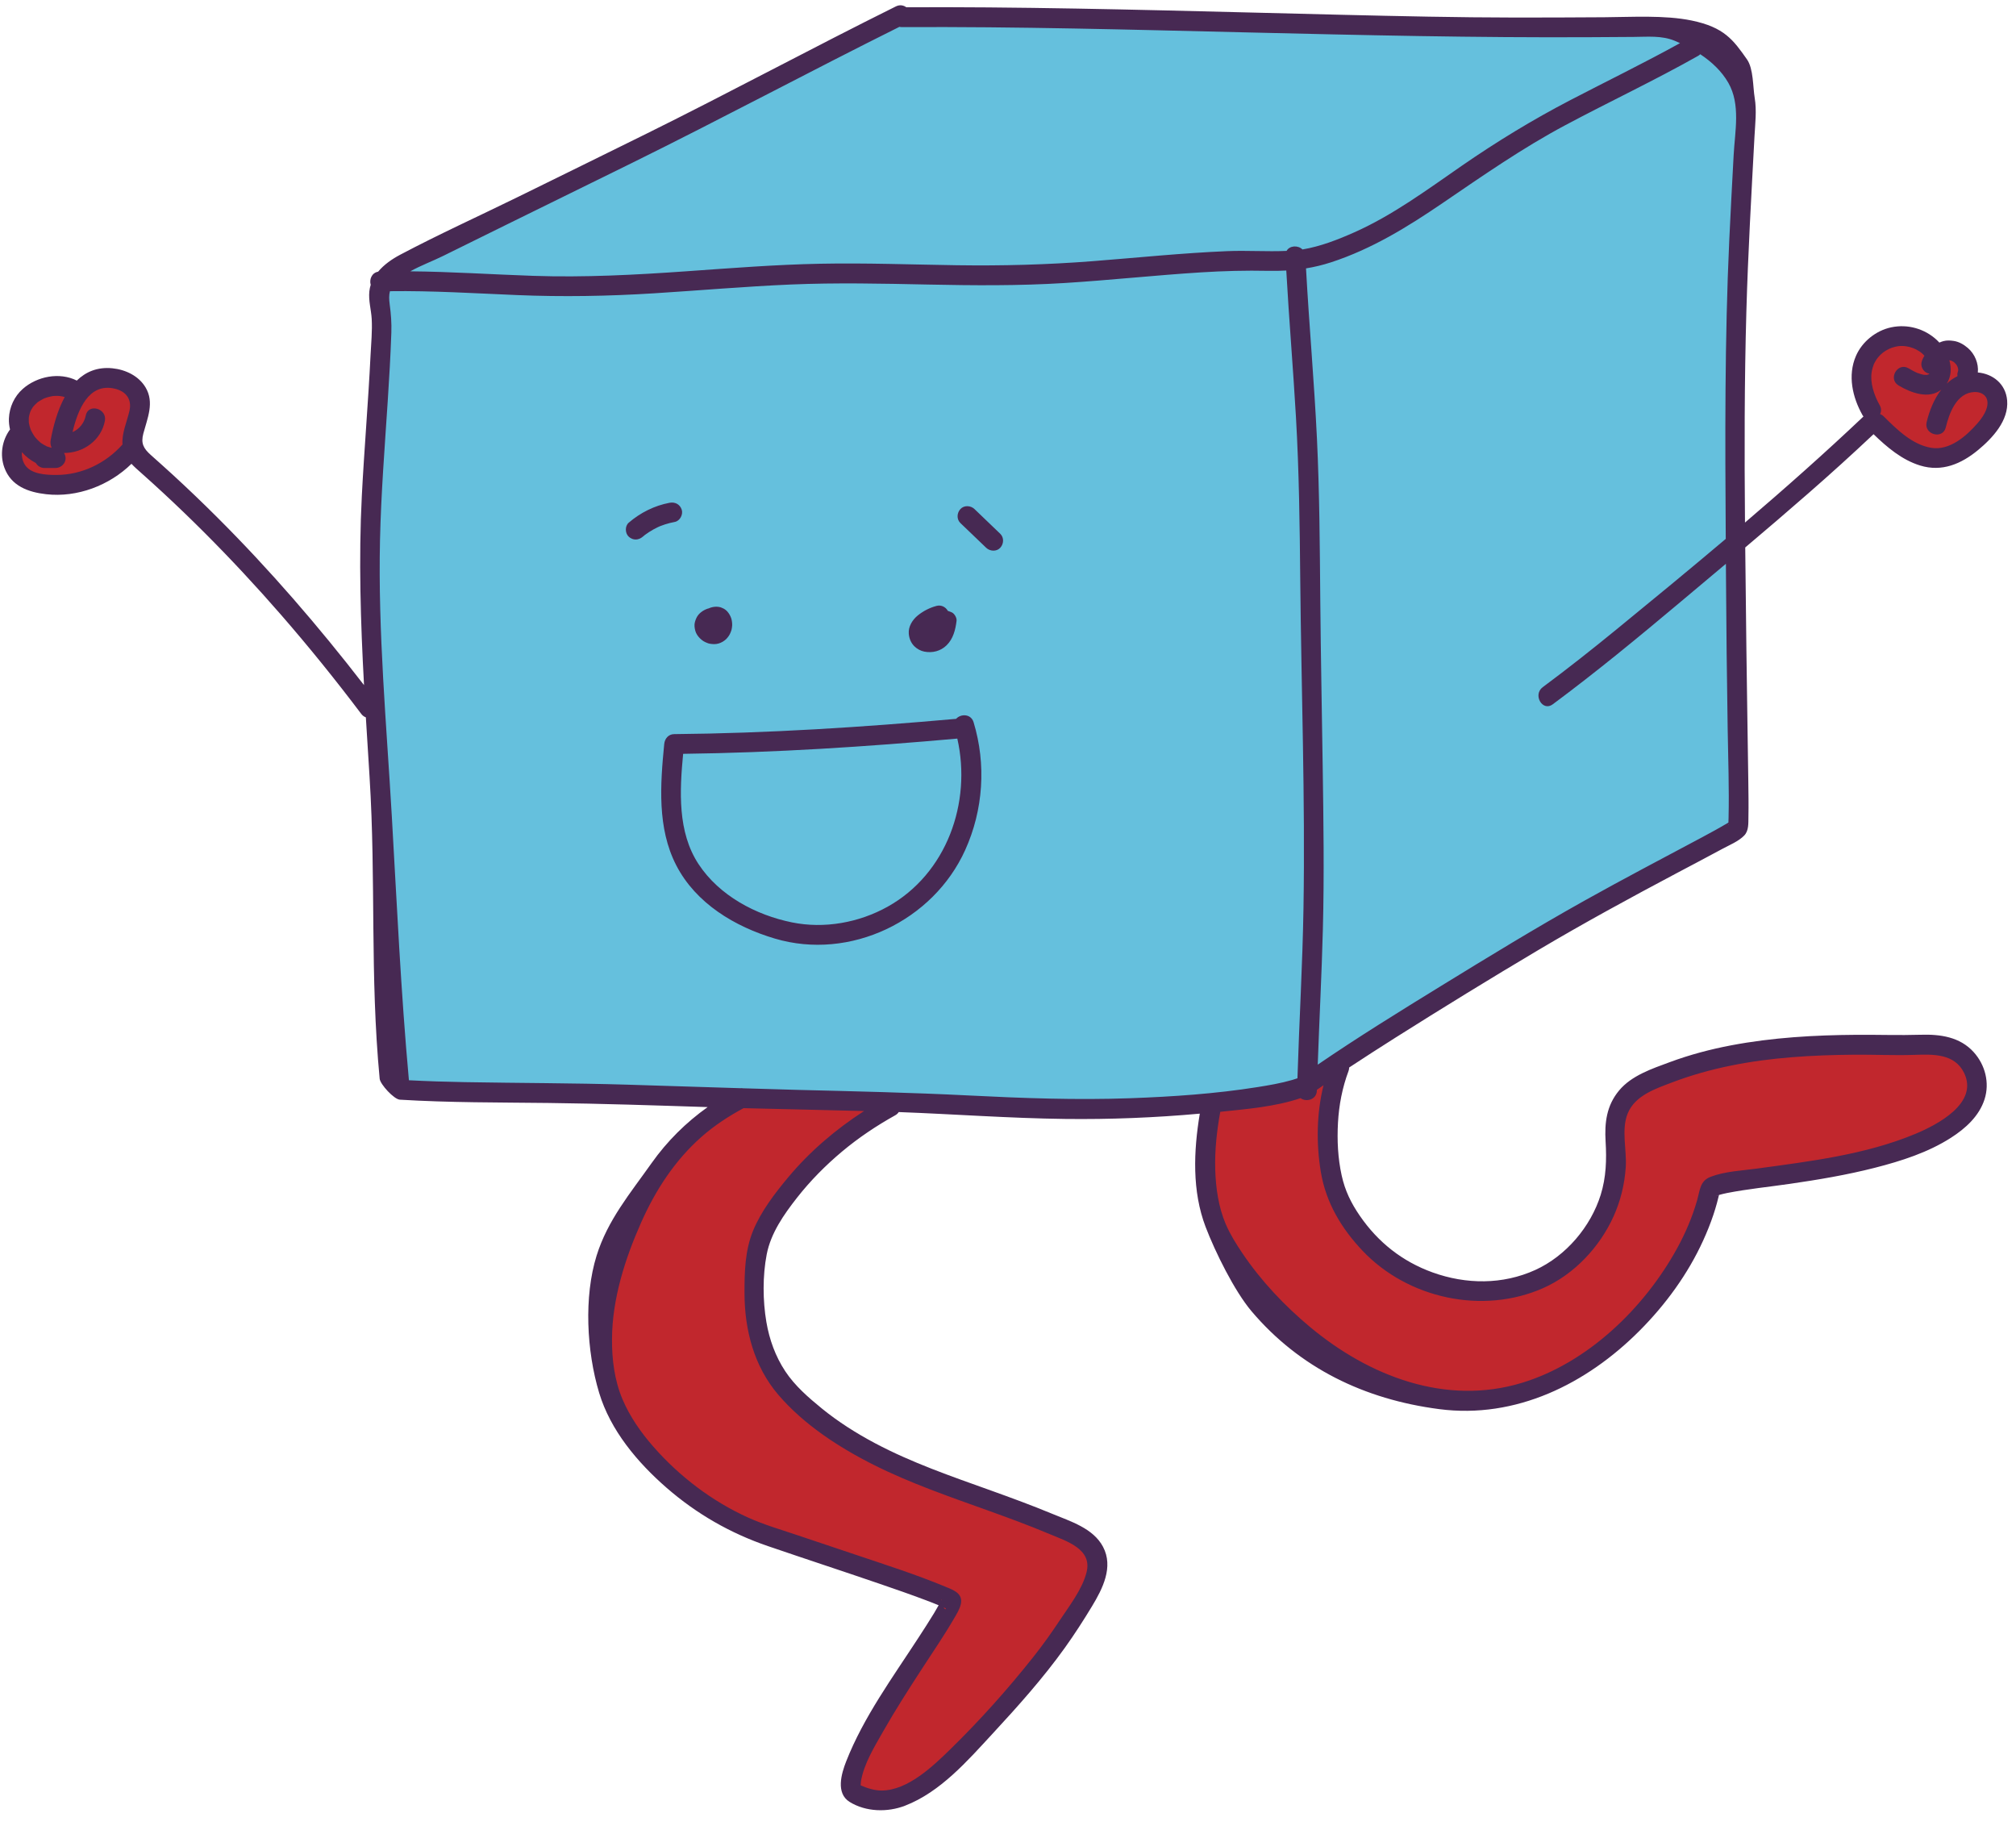 <?xml version="1.0" encoding="UTF-8" standalone="no"?><svg xmlns="http://www.w3.org/2000/svg" xmlns:xlink="http://www.w3.org/1999/xlink" fill="#472953" height="276.5" preserveAspectRatio="xMidYMid meet" version="1" viewBox="-0.3 -0.8 304.7 276.5" width="304.7" zoomAndPan="magnify"><g id="change1_1"><path d="M222.133,3.254c23.87,0.557,24.848-4.079,35.413,2.377 c10.565,6.457,5.283,23.674,4.564,31.304s-0.011,86.845-0.011,86.845s0.338,1.003-2.824,2.177 c-3.162,1.174-50.838,29.348-62.183,36.587c-11.332,8.712-85.307,2.735-85.307,2.735s-48.536,0.266-51.652-3.191 c-6.522-13.043-4.606-118.868-1.565-121.123s77.185-39.442,77.185-39.442S198.263,2.696,222.133,3.254z M222.133,3.254c23.87,0.557,24.848-4.079,35.413,2.377c10.565,6.457,5.283,23.674,4.564,31.304 s-0.011,86.845-0.011,86.845s0.338,1.003-2.824,2.177c-3.162,1.174-50.838,29.348-62.183,36.587 c-11.332,8.712-85.307,2.735-85.307,2.735s-48.536,0.266-51.652-3.191c-6.522-13.043-4.606-118.868-1.565-121.123 s77.185-39.442,77.185-39.442S198.263,2.696,222.133,3.254z" fill="#65c0dd"/></g><g id="change2_1"><path d="M124.698,140.24c-27.587,0.391-23.478-28.37-23.478-28.37l43.778-2.739 C149.059,128.696,139.959,137.696,124.698,140.24z M124.698,140.24c-27.587,0.391-23.478-28.37-23.478-28.37 l43.778-2.739C149.059,128.696,139.959,137.696,124.698,140.24z" fill="#65c0dd"/></g><g id="change3_1"><path d="M3.492,70.973c-3.815-2.256-0.496-5.668-0.496-5.668s-1.754-4.185,1.05-6.28 c2.804-2.095,7.663-1.222,7.663-1.222s3.424-2.476,7.65-0.422s0,9.486,0,9.486 C15.857,74.495,7.307,73.229,3.492,70.973z M291.31,51.481c0,0-4.416-5.165-9.894,2.275 c-1.473,5.152,1.719,9.653,3.99,11.383c2.271,1.731,9.119,5.117,14.01,0c4.891-5.117,0.702-7.968-2.392-7.968 C298.633,55.488,297.37,51.055,291.31,51.481z" fill="#c1272d"/></g><g id="change4_1"><path d="M114.524,201.87c5.438,16.547,42.652,27,42.652,27s7.154,1.761,8.413,5.87 s-4.304,9.978-14.05,21.717c-9.745,11.739-19.994,19.174-22.748,13.708c-2.754-5.466,13.513-28.056,13.513-28.056 s1.112-2.775-18.777-7.924c-19.889-5.149-33.459-14.51-32.677-35.641s19.516-33.265,19.516-33.265l24.285,1.381 C134.652,166.66,107.285,179.843,114.524,201.87z M202.763,159.414l-5.671,3.13l-14.966,4.116 c0,0-5.189,17.406,11.833,31.688c17.022,14.283,36.978,18.587,53.804,0c5.478-4.897,10.565-19.956,10.565-19.956 s21.522-3.13,32.087-7.239c10.565-4.109,9.978-11.543,2.348-14.087c-7.431-1.455-26.463,0.095-36.268,2.551 c-9.806,2.456-12.841,5.08-12.645,10.949c0.196,5.87-1.565,27.196-23.478,23.674S197.481,171.74,202.763,159.414 z" fill="#c1272d"/></g><g id="change5_1"><path d="M282.87,64.815c2.032,1.972,4.297,3.888,7.032,4.73c3.308,1.019,6.232-0.239,8.777-2.344 c2.163-1.789,4.641-4.447,4.383-7.49c-0.213-2.51-2.172-4.023-4.428-4.223c0.137-1.365-0.466-2.801-1.499-3.691 c-0.615-0.53-1.346-0.959-2.161-1.078c-0.523-0.076-1.03-0.107-1.549,0.032 c-0.203,0.054-0.407,0.131-0.606,0.22c-0.118-0.129-0.239-0.254-0.364-0.371c-1.855-1.734-4.434-2.46-6.917-1.935 c-2.304,0.488-4.387,2.157-5.325,4.317c-1.284,2.958-0.532,6.255,0.999,8.968c0.041,0.072,0.088,0.13,0.134,0.19 c-5.808,5.502-11.809,10.82-17.905,16.029c-0.091-10.645-0.093-21.294,0.209-31.925 c0.251-8.828,0.758-17.646,1.229-26.465c0.102-1.915,0.347-3.869,0.031-5.774c-0.281-1.698-0.181-4.426-1.168-5.831 c-2.073-2.949-3.439-4.852-8.348-5.87c-4.094-0.849-9.135-0.523-13.212-0.498 c-4.482,0.027-8.964,0.05-13.446,0.045c-8.772-0.009-17.537-0.21-26.306-0.418 c-17.777-0.422-35.557-0.964-53.339-1.114c-4.136-0.035-8.272-0.04-12.408-0.021 c-0.42-0.307-0.984-0.423-1.575-0.13c-12.648,6.275-25.072,12.99-37.728,19.25 c-6.438,3.184-12.887,6.347-19.333,9.514c-5.946,2.921-12.023,5.67-17.876,8.77 c-1.223,0.648-2.433,1.488-3.321,2.555c-0.979,0.178-1.353,1.188-1.118,1.984c-0.097,0.312-0.168,0.636-0.205,0.977 c-0.151,1.412,0.274,2.774,0.354,4.173c0.104,1.818-0.087,3.698-0.176,5.517c-0.345,7.084-0.954,14.152-1.317,21.236 c-0.488,9.54-0.184,19.067,0.333,28.589c-6.88-8.906-14.245-17.434-22.216-25.384 c-2.192-2.186-4.428-4.329-6.708-6.423c-1.093-1.004-2.205-1.987-3.31-2.978c-1.105-0.991-1.516-1.753-1.116-3.252 c0.615-2.306,1.688-4.672,0.335-6.946c-1.046-1.758-3.045-2.701-5.023-2.897c-2.279-0.225-4.028,0.549-5.374,1.857 c-2.611-1.315-6.006-0.645-8.165,1.261c-1.282,1.131-2.027,2.769-2.095,4.47c-0.022,0.563,0.043,1.119,0.167,1.661 c-1.208,1.637-1.564,3.833-0.853,5.769c1.018,2.773,3.597,3.709,6.329,4.016 c4.686,0.526,9.525-1.317,12.88-4.596c0.439,0.472,0.931,0.899,1.413,1.327c1.13,1.003,2.248,2.018,3.356,3.044 c2.106,1.95,4.173,3.941,6.202,5.969c4.008,4.005,7.869,8.155,11.59,12.427 c4.234,4.86,8.285,9.877,12.167,15.023c0.198,0.262,0.44,0.43,0.698,0.528c0.181,3.001,0.373,6.001,0.56,9.001 c0.987,15.76,0.036,29.881,1.527,45.606c0.08,0.847,2.169,3.111,3.045,3.165 c7.492,0.458,15.012,0.41,22.514,0.499c8.007,0.094,16.008,0.365,24.011,0.622 c-3.267,2.324-6.129,5.156-8.476,8.471c-3.266,4.614-6.636,8.611-8.309,13.982 c-1.931,6.197-1.516,14.405,0.385,20.722c1.71,5.683,5.802,10.535,10.21,14.368c4.54,3.948,9.62,6.854,15.301,8.799 c5.625,1.926,11.276,3.773,16.9,5.701c2.345,0.804,4.689,1.615,7.008,2.492c0.63,0.238,1.28,0.491,1.894,0.747 c-0.224,0.408-0.458,0.811-0.7,1.208c-0.753,1.24-1.545,2.456-2.335,3.673 c-3.889,5.988-8.307,12.008-10.932,18.695c-0.734,1.869-1.612,4.832,0.521,6.148 c2.465,1.52,5.723,1.589,8.363,0.568c5.351-2.068,9.433-6.774,13.224-10.872c3.845-4.156,7.634-8.385,10.936-12.993 c1.452-2.026,2.801-4.123,4.091-6.254c1.609-2.658,3.293-5.942,1.681-9.002c-1.484-2.816-4.942-3.854-7.685-4.993 c-3.053-1.267-6.157-2.404-9.267-3.521c-5.949-2.135-11.958-4.19-17.553-7.168 c-2.809-1.495-5.521-3.208-7.99-5.219c-2.019-1.645-4.08-3.431-5.529-5.621c-1.49-2.252-2.409-4.798-2.861-7.454 c-0.55-3.234-0.576-6.981,0.049-10.213c0.624-3.227,2.594-6.033,4.593-8.581c2.003-2.553,4.305-4.877,6.791-6.961 c2.494-2.091,5.207-3.901,8.048-5.486c0.238-0.133,0.406-0.3,0.525-0.483 c8.375,0.31,16.741,0.937,25.123,1.039c6.792,0.083,13.608-0.188,20.379-0.8 c-0.942,5.661-1.185,11.709,0.879,17.118c1.44,3.775,4.361,9.698,6.952,12.755 c7.248,8.549,17.02,13.306,28.361,14.78c11.576,1.505,22.258-3.807,30.277-11.854 c3.931-3.945,7.306-8.564,9.617-13.642c0.573-1.26,1.094-2.547,1.533-3.86c0.196-0.585,0.375-1.176,0.538-1.771 c0.08-0.295,0.156-0.591,0.228-0.889c0.028-0.116,0.054-0.232,0.081-0.348c0.405-0.111,0.809-0.214,1.223-0.295 c3.124-0.611,6.311-0.925,9.459-1.381c4.326-0.626,8.649-1.352,12.887-2.435c3.965-1.013,8.041-2.312,11.508-4.541 c2.187-1.405,4.247-3.259,5.064-5.804c0.799-2.489,0.097-5.198-1.631-7.119c-2.084-2.316-5.064-2.728-8.021-2.636 c-3.233,0.101-6.465-0.015-9.7,0.008c-6.336,0.044-12.695,0.404-18.93,1.588 c-3.154,0.599-6.269,1.424-9.281,2.539c-2.698,0.999-5.792,2.02-7.682,4.299c-1.883,2.271-2.202,4.844-2.029,7.707 c0.166,2.738,0.082,5.41-0.741,8.048c-1.51,4.838-5.258,9.245-9.877,11.351 c-4.938,2.252-10.485,2.195-15.528,0.377c-4.58-1.651-8.245-4.553-10.999-8.557 c-1.328-1.931-2.24-3.798-2.745-6.094c-0.574-2.607-0.707-5.312-0.559-7.973c0.149-2.673,0.655-5.305,1.595-7.815 c0.071-0.189,0.095-0.363,0.094-0.528c2.3-1.516,4.615-3.009,6.944-4.479 c7.182-4.532,14.422-8.988,21.727-13.319c6.816-4.04,13.777-7.83,20.776-11.542 c2.311-1.226,4.631-2.436,6.931-3.684c1.069-0.58,2.472-1.143,3.336-2.037c0.704-0.729,0.614-1.861,0.633-2.804 c0.036-1.805,0.005-3.613-0.018-5.418c-0.083-6.638-0.214-13.274-0.289-19.912 c-0.058-5.128-0.123-10.26-0.175-15.393c3.191-2.697,6.369-5.41,9.513-8.161 C276.337,70.848,279.633,67.864,282.87,64.815z M295.659,54.985C295.605,54.74,295.647,54.862,295.659,54.985 L295.659,54.985z M295.374,54.29c0,0,0,0,0,0C295.19,54.09,295.312,54.196,295.374,54.29z M294.668,53.728C294.777,53.772,294.854,53.829,294.668,53.728L294.668,53.728z M294.505,53.658 c-0.036,0.002-0.049-0-0.076,0c0.066,0.015,0.132,0.031,0.197,0.052c0.013,0.004,0.026,0.011,0.04,0.017 c0.11,0.058,0.222,0.112,0.328,0.181c-0.022-0.021-0.032-0.029-0.062-0.059c0.038,0.038,0.081,0.071,0.123,0.106 c0.012,0.011,0.022,0.018,0.032,0.028c0.003,0.003,0.006,0.005,0.009,0.007c0.102,0.094,0.189,0.2,0.281,0.302 c0.048,0.073,0.093,0.148,0.135,0.225c0.018,0.024,0.044,0.069,0.061,0.119c0,0,0,0,0,0.001 c0.015,0.032,0.029,0.064,0.046,0.093c-0.021-0.036-0.026-0.046-0.041-0.073c0.037,0.112,0.059,0.226,0.083,0.34 c0.001,0.013,0.002,0.025,0.003,0.037c0.001,0.057-0.002,0.114-0.005,0.171c-0.021,0.08-0.039,0.159-0.065,0.238 c-0.064,0.196-0.072,0.403-0.04,0.606c-0.604,0.288-1.142,0.672-1.623,1.124c0.687-1.067,0.738-2.323,0.401-3.514 c0.023,0.001,0.062,0,0.096-0c-0.005-0.001-0.01-0.003-0.015-0.004c-0.028-0.002-0.055-0.002-0.083-0.003 c-0.001-0.003-0.002-0.007-0.003-0.01c0.019,0.002,0.035,0.001,0.059,0.006c0.009,0.002,0.018,0.005,0.027,0.007 C294.443,53.656,294.474,53.659,294.505,53.658z M294.332,53.62c-0.005,0.002-0.005,0.001-0.01,0.003l0,0 C294.325,53.622,294.329,53.621,294.332,53.62z M282.596,55.37c0.036-0.21,0.087-0.418,0.147-0.622 c0.055-0.191,0.126-0.401,0.157-0.474c0.075-0.172,0.166-0.338,0.261-0.5c0.054-0.092,0.111-0.183,0.17-0.272 c-0.003,0.004,0.269-0.355,0.149-0.21c0.554-0.67,0.984-1.001,1.77-1.385c0.232-0.113,0.528-0.217,0.927-0.313 c0.039-0.009,0.418-0.074,0.438-0.084c0.232-0.024,0.466-0.033,0.699-0.027c0.602,0.014,1.449,0.234,1.994,0.524 c0.408,0.217,0.633,0.364,0.904,0.605c0.122,0.108,0.235,0.227,0.348,0.345c-0.097,0.161-0.193,0.322-0.266,0.493 c-0.165,0.387-0.268,0.732-0.151,1.156c0.096,0.348,0.365,0.725,0.689,0.896c0.149,0.079,0.313,0.135,0.481,0.171 c-0.042,0.041-0.085,0.082-0.092,0.089c-0,0-0,0-0,0c0.001-0.001,0.011-0.011,0.046-0.046 c-0.012,0.012-0.071,0.044-0.107,0.064c-0.069,0.022-0.139,0.043-0.208,0.062c-0.296,0.082-0.103,0.007-0.038,0.006 c-0.145,0.003-0.287,0.002-0.431-0.009c-0.005-0.001-0.005-0.001-0.011-0.002c-0.132-0.024-0.263-0.055-0.392-0.09 c-0.178-0.049-0.519-0.164-0.606-0.199c-0.361-0.147-0.896-0.443-1.304-0.686c-1.662-0.992-3.172,1.601-1.514,2.59 c1.866,1.114,4.579,2.119,6.449,0.631c-1.1,1.417-1.804,3.215-2.211,4.91c-0.45,1.876,2.442,2.677,2.893,0.797 c0.524-2.187,1.645-5.234,4.316-5.349c0.921-0.04,1.834,0.39,1.97,1.389c0.163,1.196-0.753,2.476-1.485,3.324 c-1.681,1.944-4.216,4.161-6.976,3.722c-2.876-0.458-5.222-2.783-7.199-4.745 c-0.175-0.174-0.362-0.289-0.553-0.359c0.189-0.384,0.214-0.851-0.059-1.336 C282.931,58.892,282.315,57.018,282.596,55.37z M291.219,55.763c0-0,0,0,0-0 C291.219,55.763,291.219,55.763,291.219,55.763z M4.689,60.689C4.639,60.748,4.58,60.812,4.689,60.689 L4.689,60.689z M4.072,62.198c0.053-0.282,0.128-0.556,0.227-0.826c0.025-0.054,0.063-0.14,0.09-0.19 c0.064-0.119,0.132-0.236,0.206-0.349c0.037-0.058,0.078-0.113,0.116-0.17c0.099-0.112,0.197-0.226,0.302-0.332 c0.109-0.11,0.227-0.209,0.34-0.314c0.018-0.017,0.027-0.026,0.036-0.035c0.019-0.012,0.041-0.026,0.075-0.049 c0.261-0.175,0.527-0.327,0.805-0.473c0.012-0.006,0.024-0.011,0.036-0.017c0.025-0.014,0.061-0.033,0.09-0.044 c0.003-0.001,0.006-0.002,0.009-0.003c0.008-0.004,0.016-0.007,0.024-0.011c-0.009,0.005-0.01,0.005-0.018,0.009 c0.124-0.045,0.247-0.091,0.374-0.131c0.292-0.092,0.588-0.143,0.885-0.209c0.089,0,0.187-0.017,0.275-0.022 c0.156-0.008,0.312-0.011,0.468-0.007c0.156,0.004,0.31,0.025,0.466,0.03c-0.382-0.011,0.122,0.025,0.232,0.049 c0.124,0.028,0.245,0.065,0.367,0.101c-1.095,2.024-1.742,4.433-2.124,6.522c-0.066,0.363-0.018,0.787,0.151,1.139 c-0.028-0.005-0.055-0.009-0.075-0.014c-0.145-0.033-0.288-0.073-0.43-0.119 c-0.077-0.025-0.152-0.056-0.23-0.081c-0.003-0.001-0.001-0-0.004-0.002c-0.288-0.144-0.562-0.299-0.83-0.479 c-0.017-0.011-0.071-0.051-0.111-0.081c-0.02-0.017-0.04-0.033-0.044-0.037c-0.143-0.132-0.288-0.257-0.424-0.396 c-0.106-0.108-0.203-0.223-0.305-0.335c-0.018-0.019-0.02-0.022-0.032-0.035 c-0.043-0.058-0.085-0.116-0.126-0.175c-0.183-0.267-0.34-0.548-0.485-0.837 c-0.009-0.018-0.035-0.076-0.054-0.121c-0.009-0.024-0.018-0.046-0.02-0.053 c-0.052-0.163-0.111-0.322-0.155-0.487c-0.039-0.144-0.069-0.289-0.099-0.435 c-0.004-0.022-0.012-0.085-0.018-0.133c-0.004-0.071-0.01-0.161-0.01-0.161 c-0.007-0.148-0.008-0.296-0.002-0.444C4.052,62.385,4.066,62.263,4.072,62.198z M8.231,70.973 c-1.563,0.002-3.921-0.092-4.813-1.607c-0.326-0.553-0.461-1.207-0.414-1.845 c0.596,0.677,1.315,1.237,2.112,1.645c0.257,0.443,0.717,0.739,1.281,0.757c0.572,0.019,1.144-0.02,1.716-0.002 c0.785,0.007,1.536-0.695,1.5-1.5c-0.013-0.287-0.099-0.548-0.235-0.771c2.878,0.021,5.613-1.882,6.176-4.853 c0.357-1.887-2.533-2.695-2.893-0.797c-0.206,1.086-0.981,2.071-1.996,2.492c0.798-3.361,2.416-7.433,6.313-6.572 c1.758,0.388,2.701,1.601,2.281,3.396c-0.395,1.685-1.167,3.361-1.044,5.052 C15.683,69.21,12.067,70.968,8.231,70.973z M76.226,33.163c6.297-3.097,12.599-6.185,18.892-9.289 C108.714,17.17,122.075,10.01,135.643,3.254c0.118,0.028,0.243,0.045,0.38,0.045 c17.372-0.094,34.738,0.387,52.104,0.798c17.366,0.411,34.715,0.821,52.087,0.722 c2.136-0.012,4.273-0.026,6.409-0.04c2.096-0.013,4.197-0.236,6.178,0.577c0.274,0.112,0.547,0.238,0.821,0.361 c-5.427,3-11.005,5.715-16.506,8.575c-5.748,2.988-11.203,6.312-16.53,9.995 c-5.193,3.59-10.381,7.435-16.175,10.014c-2.457,1.093-5.15,2.152-7.854,2.595 c-0.673-0.67-1.947-0.601-2.404,0.218c-2.98,0.135-5.979-0.086-8.962,0.037 c-6.82,0.283-13.611,0.995-20.415,1.522c-6.811,0.527-13.611,0.708-20.441,0.608 c-6.903-0.101-13.806-0.363-20.711-0.226c-6.738,0.134-13.459,0.666-20.179,1.14 c-7.716,0.544-15.413,0.951-23.15,0.69c-6.195-0.209-12.385-0.628-18.582-0.684 c1.602-0.891,3.414-1.56,4.961-2.326C69.856,36.299,73.041,34.73,76.226,33.163z M141.981,240.984 c0.003,0.009,0.005,0.011,0.007,0.018c-0.009,0.013-0.017,0.024-0.028,0.046c-0.002,0.004-0.004,0.008-0.006,0.012 C141.927,240.889,141.917,240.771,141.981,240.984z M118.82,177.125c-2.024,2.425-4.101,5.133-5.306,8.077 c-1.223,2.987-1.299,6.281-1.289,9.465c0.017,5.528,1.44,10.998,5.077,15.27 c3.857,4.529,9.213,8.005,14.487,10.648c5.548,2.78,11.434,4.795,17.262,6.89 c3.114,1.12,6.224,2.261,9.275,3.546c2.543,1.071,6.478,2.244,5.603,5.754c-0.65,2.609-2.641,5.143-4.113,7.369 c-1.244,1.882-2.562,3.716-3.963,5.483c-3.848,4.851-8.062,9.561-12.488,13.887 c-2.704,2.643-6.465,6.237-10.405,6.267c-1.053,0.008-2.266-0.366-3.184-0.788 c-0.002-0.001-0.003-0.001-0.004-0.002c0.004-0.03,0.008-0.066,0.012-0.118c0.007-0.096,0.045-0.46,0.038-0.487 c0.462-2.654,1.974-5.103,3.31-7.456c1.854-3.268,3.889-6.431,5.934-9.581c1.626-2.504,3.326-4.976,4.826-7.56 c0.388-0.668,0.86-1.415,1.028-2.177c0.359-1.625-1.119-2.127-2.334-2.632c-4.45-1.85-9.069-3.32-13.633-4.856 c-2.879-0.969-5.761-1.929-8.64-2.899c-2.51-0.846-5.101-1.593-7.519-2.683 c-5.468-2.466-10.431-6.245-14.373-10.756c-1.862-2.131-3.536-4.524-4.641-7.141 c-1.212-2.871-1.604-6.027-1.583-9.123c0.041-6.054,1.958-12.071,4.398-17.567 c2.168-4.883,5.092-9.392,9.117-12.947c1.938-1.712,4.098-3.127,6.373-4.346 c6.069,0.161,12.139,0.267,18.208,0.435C126.01,169.864,122.087,173.211,118.82,177.125z M142.305,242.109 c0.03,0.011,0.061,0.03,0.09,0.036C142.874,242.248,142.633,242.638,142.305,242.109z M146.049,164.741 c-8.623-0.436-17.239-0.627-25.869-0.842c-2.728-0.068-5.456-0.157-8.184-0.24c-0.131-0.024-0.267-0.028-0.408-0.012 c-5.7-0.176-11.399-0.364-17.099-0.535c-8.169-0.246-16.343-0.235-24.514-0.381 c-2.825-0.051-5.649-0.137-8.471-0.284c-1.213-13.281-1.817-26.602-2.585-39.914 c-0.802-13.88-2.095-27.804-1.784-41.719c0.157-7.008,0.711-13.998,1.167-20.99 c0.226-3.454,0.428-6.91,0.547-10.37c0.05-1.46-0.055-2.819-0.251-4.264c-0.102-0.751-0.118-1.396,0.04-1.986 c6.402-0.085,12.795,0.32,19.189,0.586c6.917,0.288,13.789,0.168,20.697-0.264 c6.89-0.431,13.769-1.036,20.667-1.33c6.901-0.294,13.802-0.141,20.705,0.003 c6.904,0.144,13.802,0.2,20.698-0.23c6.894-0.43,13.764-1.18,20.659-1.611 c3.381-0.211,6.739-0.3,10.125-0.229c0.929,0.02,1.835,0.003,2.731-0.047c0.413,7.393,1.039,14.771,1.464,22.163 c0.47,8.186,0.571,16.385,0.648,24.582c0.155,16.522,0.761,33.064,0.489,49.587 c-0.141,8.584-0.647,17.156-0.912,25.735c-0.266,0.091-0.532,0.179-0.802,0.257 c-1.717,0.495-3.495,0.798-5.258,1.078c-6.329,1.005-12.76,1.442-19.158,1.676 C162.389,165.458,154.23,165.155,146.049,164.741z M259.231,179.858c-0.003,0.006-0.244,0.069,0.044-0.015 C259.21,179.933,259.17,179.98,259.231,179.858z M205.652,188.227c6.859,7.221,18.16,9.666,27.287,5.627 c4.672-2.067,8.532-6.181,10.629-10.819c1.068-2.362,1.672-4.848,1.848-7.435c0.177-2.598-0.712-5.695,0.307-8.161 c1.121-2.713,4.226-3.724,6.748-4.683c2.865-1.089,5.828-1.911,8.83-2.523 c6.097-1.243,12.338-1.59,18.548-1.647c3.092-0.029,6.194,0.129,9.283,0.022c2.782-0.097,6-0.184,7.421,2.724 c2.229,4.562-4.007,7.82-7.378,9.224c-7.539,3.14-15.91,4.14-23.94,5.238 c-2.278,0.311-4.831,0.414-6.999,1.246c-1.615,0.62-1.597,2.014-2.031,3.539 c-0.726,2.547-1.77,4.983-3.045,7.302c-4.938,8.976-13.472,17.269-23.443,20.294 c-11.516,3.493-23.102-1.011-32.003-8.43c-3.88-3.234-7.421-6.979-10.247-11.174 c-0.938-1.392-1.853-2.854-2.514-4.402c-1.097-2.571-1.502-5.47-1.582-8.243c-0.084-2.927,0.241-5.835,0.761-8.711 c3.999-0.415,8.304-0.762,12.131-2.064c0.851,0.63,2.434,0.251,2.471-1.149c0.001-0.036,0.003-0.071,0.004-0.107 c0.338-0.226,0.672-0.46,1.001-0.702c-1.051,4.266-1.116,8.821-0.405,13.115 C200.1,180.93,202.445,184.85,205.652,188.227z M260.918,123.78c-0,0.003-0,0.005-0.001,0.008 c-0.001,0.027-0,0.033-0.001,0.052c-0.002,0.004,0,0.003-0.002,0.007c-0.003,0.006,0.003-0.005,0.002-0.003 c-0,0.018-0.001,0.04-0.001,0.051c-0.001-0.002-0-0.006-0.001-0.007 C260.852,123.857,260.892,123.794,260.918,123.78z M260.565,86.115c0.047,7.764,0.134,15.527,0.258,23.291 c0.071,4.457,0.237,8.929,0.134,13.387c-0.006,0.238-0.011,0.476-0.024,0.713c-1.327,0.792-2.681,1.53-4.045,2.258 c-5.907,3.15-11.835,6.256-17.679,9.522c-7.349,4.108-14.532,8.499-21.704,12.907 c-6.277,3.858-12.556,7.737-18.641,11.895c0.239-6.828,0.598-13.652,0.776-20.483 c0.214-8.193,0.092-16.395-0.027-24.589c-0.121-8.326-0.288-16.651-0.363-24.978 c-0.074-8.201-0.114-16.41-0.508-24.604c-0.412-8.567-1.18-17.112-1.65-25.676 c1.26-0.207,2.514-0.503,3.785-0.918c6.14-2.003,11.551-5.335,16.856-8.951 c6.088-4.149,12.066-8.319,18.58-11.789c6.65-3.543,13.473-6.753,20.039-10.456 c0.129-0.073,0.234-0.158,0.327-0.248c1.713,1.139,3.233,2.554,4.241,4.316c1.877,3.28,0.999,7.327,0.805,10.92 c-0.231,4.275-0.462,8.55-0.661,12.826c-0.701,15.056-0.63,30.114-0.533,45.179 c-5.461,4.615-10.982,9.157-16.503,13.67c-3.659,2.991-7.367,5.923-11.162,8.739 c-1.533,1.138-0.039,3.743,1.514,2.59c6.623-4.915,12.987-10.162,19.301-15.464 c2.291-1.924,4.584-3.847,6.874-5.773C260.558,84.971,260.562,85.543,260.565,86.115z M106.032,96.097 c0.183,0.119,0.399,0.199,0.597,0.279c0.102,0.041,0.206,0.075,0.315,0.095c0.465,0.083,0.91,0.11,1.371-0.028 c0.436-0.13,0.818-0.358,1.147-0.671c0.154-0.146,0.281-0.327,0.403-0.498c0.062-0.086,0.113-0.179,0.157-0.276 c0.087-0.192,0.183-0.398,0.237-0.607c0.059-0.228,0.087-0.468,0.103-0.703c0.007-0.103,0.004-0.205-0.007-0.307 c-0.025-0.226-0.045-0.464-0.115-0.683c-0.14-0.434-0.341-0.794-0.648-1.13c-0.135-0.148-0.305-0.273-0.474-0.375 c-0.084-0.05-0.18-0.084-0.268-0.121c-0.095-0.04-0.192-0.088-0.294-0.114c-0.421-0.104-0.81-0.093-1.232,0.003 c-0.176,0.04-0.345,0.102-0.508,0.179c-0.05,0.012-0.103,0.018-0.15,0.035c-0.703,0.24-1.39,0.715-1.709,1.41 c-0.186,0.404-0.326,0.83-0.284,1.284c0.043,0.454,0.141,0.888,0.397,1.276 C105.333,95.54,105.633,95.838,106.032,96.097z M139.385,97.667c1.229,0.249,2.487-0.068,3.39-0.958 c0.998-0.982,1.335-2.343,1.5-3.684c0.057-0.461-0.316-1.111-0.743-1.295c-0.193-0.083-0.382-0.157-0.575-0.22 c-0.334-0.596-1.01-0.935-1.712-0.747c-1.039,0.278-1.999,0.769-2.832,1.444 c-0.804,0.651-1.447,1.682-1.36,2.751c0.058,0.712,0.324,1.385,0.835,1.896 C138.285,97.252,138.833,97.555,139.385,97.667z M144.207,107.831c-14.174,1.262-28.383,2.18-42.616,2.308 c-0.869,0.008-1.421,0.685-1.5,1.5c-0.592,6.094-1.085,12.684,1.813,18.313c2.971,5.771,8.864,9.29,14.914,11.086 c11.362,3.373,23.922-2.674,28.763-13.383c2.738-6.057,3.2-12.949,1.268-19.313 C146.452,107.037,144.889,107.054,144.207,107.831z M133.856,136.219c-4.336,2.416-9.569,3.364-14.455,2.371 c-5.485-1.114-11.001-4.057-14.123-8.808c-3.196-4.863-2.856-11.05-2.329-16.664 c13.84-0.172,27.657-1.072,41.441-2.303C146.585,120.497,142.781,131.245,133.856,136.219z M100.219,78.443 c0.483-0.155,0.975-0.277,1.472-0.371c0.773-0.146,1.283-1.118,1.048-1.845c-0.267-0.825-1.017-1.204-1.845-1.048 c-2.286,0.433-4.403,1.495-6.165,3.005c-0.598,0.512-0.566,1.602,0,2.121c0.637,0.585,1.484,0.547,2.121,0 c0.093-0.08,0.187-0.159,0.283-0.236c0.017-0.013,0.033-0.027,0.05-0.04c0.006-0.004,0.004-0.003,0.01-0.007 c0.199-0.144,0.399-0.286,0.605-0.419c0.425-0.274,0.868-0.52,1.325-0.737c0.097-0.046,0.196-0.089,0.294-0.134 c0.036-0.015,0.072-0.029,0.108-0.043C99.754,78.6,99.986,78.518,100.219,78.443z M146.981,76.125 c-0.566-0.544-1.566-0.605-2.121,0c-0.541,0.589-0.604,1.54,0,2.121c1.296,1.247,2.599,2.489,3.895,3.736 c0.566,0.544,1.566,0.605,2.121,0c0.541-0.589,0.604-1.54,0-2.121C149.58,78.614,148.277,77.373,146.981,76.125z M295.577,54.657c-0.002-0.006-0.003-0.013-0.005-0.02c-0.016-0.034-0.032-0.067-0.05-0.1 c-0.004-0.007-0.008-0.013-0.012-0.02C295.487,54.485,295.496,54.515,295.577,54.657z M6.41,59.396 c-0.002,0.001-0.004,0.002-0.006,0.002c-0.033,0.016-0.066,0.031-0.099,0.047 C6.267,59.466,6.271,59.469,6.41,59.396z" fill="inherit"/></g></svg>